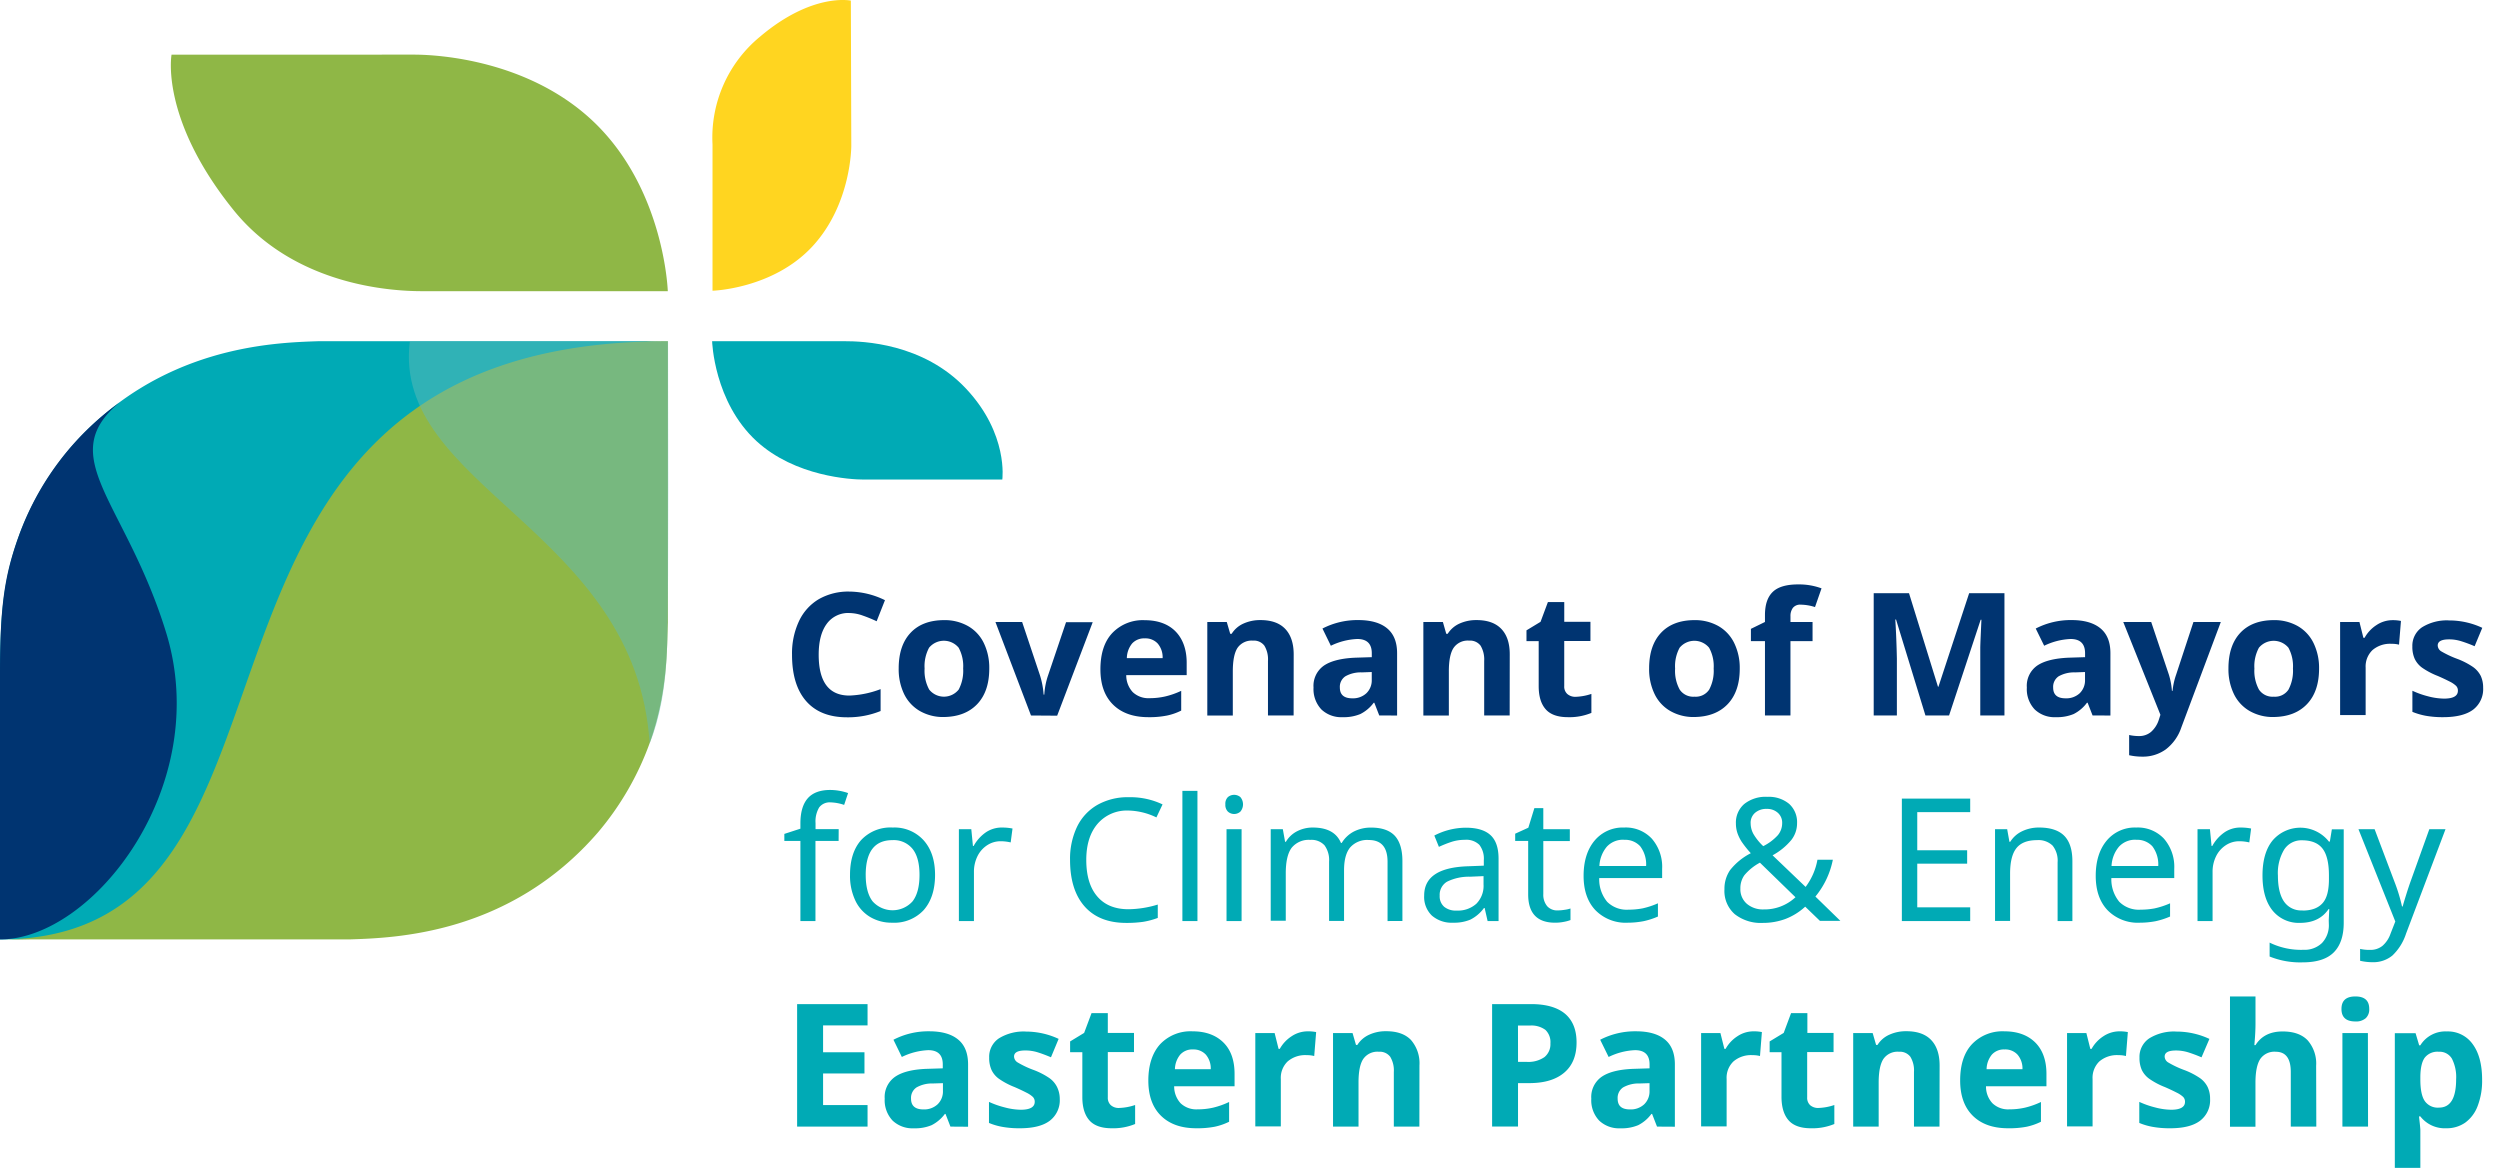 <?xml version="1.0" encoding="UTF-8"?>
<svg xmlns="http://www.w3.org/2000/svg" width="137" height="64" viewBox="0 0 137 64" fill="none">
  <path d="M36.609 18.698H17.456c-2.47.084-8.771.255-13.627 5.877a15.985 15.985 0 00-2.814 4.851C.011 32.195.055 34.591 0 36.069v15.41c38.38 0 17.421-32.781 36.609-32.781z" fill="#00AAB5"></path>
  <path d="M0 51.48h19.153c2.47-.083 8.769-.254 13.624-5.875a15.933 15.933 0 002.814-4.853c.998-2.767.953-5.163 1.009-6.642V18.698C6.858 18.698 19.187 51.48 0 51.48zM32.44 6.587c-3.533-3.29-8.404-3.593-9.742-3.593H9.401s-.65 3.489 3.385 8.502c3.723 4.633 9.893 4.46 10.583 4.46h13.226s-.18-5.663-4.156-9.37z" fill="#8FB746"></path>
  <path d="M46.627.034s-2.106-.459-4.979 1.977a7.157 7.157 0 00-2.602 5.911v8.01s3.317-.096 5.475-2.43c2.158-2.333 2.13-5.53 2.13-5.53L46.627.034z" fill="#FFD520"></path>
  <path d="M52.947 21.306c-2.357-2.517-5.708-2.608-6.654-2.608h-7.269s.093 3.32 2.431 5.474c2.124 1.949 5.196 2.107 5.858 2.107h7.613s.349-2.49-1.979-4.973z" fill="#00AAB5"></path>
  <path opacity=".5" d="M36.609 18.698H22.46c-1.01 7.996 12.413 10.34 13.14 22.053.56-1.4.907-3.145.965-5.53.09-3.617.044-13.51.044-16.523z" fill="#60BBB9"></path>
  <path d="M0 51.48c5.109 0 11.69-8.423 9.102-16.82-2.203-7.17-6.16-9.609-2.55-12.605a15.464 15.464 0 00-5.543 7.371C.273 31.496 0 33.086 0 36.9v14.58zm46.54-17.887a1.449 1.449 0 00-1.242.604c-.29.401-.434.961-.434 1.68 0 1.493.561 2.24 1.683 2.24a5.303 5.303 0 001.71-.353v1.2a4.744 4.744 0 01-1.843.344c-.975 0-1.721-.296-2.238-.888-.516-.591-.774-1.44-.773-2.545a4.163 4.163 0 01.38-1.832 2.754 2.754 0 011.081-1.205 3.247 3.247 0 011.672-.42c.68.007 1.351.168 1.96.472l-.456 1.155a7.762 7.762 0 00-.758-.311 2.25 2.25 0 00-.742-.14zm7.672 3.044c0 .835-.22 1.485-.66 1.948-.44.463-1.053.699-1.839.708a2.558 2.558 0 01-1.298-.325 2.165 2.165 0 01-.866-.927 3.132 3.132 0 01-.301-1.413c0-.836.216-1.485.65-1.948.432-.463 1.051-.697 1.844-.697.453-.009.901.103 1.298.322.375.212.677.533.866.92.212.44.316.924.306 1.412zm-3.544 0c-.025.4.062.798.251 1.151a1.034 1.034 0 001.617 0c.185-.355.27-.754.245-1.153a2.12 2.12 0 00-.247-1.141 1.052 1.052 0 00-1.62 0 2.13 2.13 0 00-.246 1.143zm5.83 2.571l-1.948-5.123h1.463l.98 2.93c.107.342.173.694.198 1.05h.036c.022-.357.09-.71.206-1.05l.987-2.92h1.461l-1.948 5.124-1.435-.01zm6.435.093c-.826 0-1.47-.228-1.933-.684-.464-.456-.696-1.1-.697-1.933 0-.866.216-1.53.65-1.993a2.304 2.304 0 011.78-.704c.726 0 1.3.217 1.691.62.392.402.606.982.606 1.71v.679h-3.312c-.004.343.122.675.353.929a1.243 1.243 0 00.927.335c.291.001.582-.032.866-.097.298-.071.588-.174.866-.305v1.082a3.141 3.141 0 01-.784.273 4.85 4.85 0 01-1.013.088zm-.197-4.318a.889.889 0 00-.697.281c-.183.228-.284.51-.288.801h1.961a1.163 1.163 0 00-.27-.8.912.912 0 00-.706-.282zm8.154 4.225h-1.405v-2.991a1.44 1.44 0 00-.197-.834.717.717 0 00-.628-.277.946.946 0 00-.842.394c-.173.261-.26.694-.26 1.299v2.411H66.16v-5.126h1.067l.189.65h.078c.155-.248.381-.444.649-.563.293-.13.612-.196.933-.19.596 0 1.048.161 1.355.484.307.324.462.789.463 1.397l-.004 3.346zm4.693 0l-.27-.697h-.035c-.191.26-.44.47-.728.617a2.35 2.35 0 01-.974.173 1.577 1.577 0 01-1.162-.422 1.625 1.625 0 01-.433-1.201 1.353 1.353 0 01.572-1.204c.38-.257.958-.401 1.731-.433l.89-.028v-.216c0-.52-.266-.78-.799-.78a3.65 3.65 0 00-1.444.37l-.46-.943a4.173 4.173 0 011.96-.464c.687 0 1.215.15 1.58.45.366.302.55.754.55 1.367v3.413l-.978-.002zm-.411-2.381l-.541.02a1.715 1.715 0 00-.907.216.692.692 0 00-.3.615c0 .394.228.59.678.59.286.014.566-.086.777-.279a.979.979 0 00.293-.742v-.42zm7.557 2.381h-1.396v-2.991a1.466 1.466 0 00-.197-.834.72.72 0 00-.628-.277.942.942 0 00-.849.394c-.176.261-.263.694-.262 1.299v2.411H78v-5.126h1.07l.185.65h.078c.157-.248.383-.444.65-.563.293-.13.612-.196.933-.19.596 0 1.048.161 1.357.484.309.324.463.789.461 1.397l-.004 3.346zm3.6-1.022c.3-.01.595-.063.879-.16v1.041a3.134 3.134 0 01-1.284.234c-.558 0-.965-.143-1.22-.433-.256-.29-.384-.708-.384-1.273v-2.46h-.669v-.592l.771-.467.403-1.083h.896v1.083h1.435v1.05H85.72v2.47a.545.545 0 00.166.432c.123.105.28.161.442.158zm9.009-1.55c0 .836-.22 1.485-.66 1.949-.44.463-1.053.699-1.838.708a2.564 2.564 0 01-1.3-.325 2.137 2.137 0 01-.865-.927 3.131 3.131 0 01-.303-1.413c0-.836.216-1.485.65-1.948.432-.463 1.051-.697 1.841-.697.454-.008.902.103 1.3.322.374.213.675.534.865.92.213.44.32.923.31 1.411zm-3.542 0c-.026.4.06.799.25 1.152a.894.894 0 00.813.39.884.884 0 00.805-.388 2.19 2.19 0 00.245-1.154 2.1 2.1 0 00-.25-1.14 1.048 1.048 0 00-1.616 0c-.187.35-.273.745-.247 1.14zm7.531-1.502h-1.21v4.074H96.72v-4.074h-.77v-.673l.77-.377v-.376c0-.578.144-1.003.433-1.277.285-.271.747-.405 1.379-.405a3.56 3.56 0 011.288.216l-.358 1.026a2.598 2.598 0 00-.779-.132.505.505 0 00-.433.176.734.734 0 00-.132.452v.32h1.21v1.05zm6.187 4.074l-1.61-5.256h-.041a52.39 52.39 0 01.086 2.14v3.116h-1.27v-6.7h1.935l1.587 5.124h.026l1.682-5.123h1.935v6.7h-1.325V35.52c0-.195.026-.717.063-1.559h-.041l-1.732 5.247h-1.295zm9.159 0l-.271-.697h-.037c-.191.26-.44.47-.727.617a2.346 2.346 0 01-.974.173 1.566 1.566 0 01-1.16-.422 1.609 1.609 0 01-.433-1.201 1.35 1.35 0 01.569-1.204c.381-.257.958-.401 1.732-.433l.89-.028v-.216c0-.52-.266-.78-.797-.78a3.642 3.642 0 00-1.444.37l-.463-.943a4.172 4.172 0 011.961-.464c.688 0 1.214.15 1.582.45.368.302.55.754.55 1.367v3.413l-.978-.002zm-.414-2.381l-.541.02a1.734 1.734 0 00-.907.216.694.694 0 00-.298.615c0 .394.227.59.679.59.286.014.565-.086.777-.279a.98.98 0 00.29-.742v-.42zm2.095-2.743h1.531l.968 2.884c.089.289.146.587.168.89h.035a3.82 3.82 0 01.197-.89l.948-2.884h1.5l-2.164 5.78a2.518 2.518 0 01-.851 1.202 2.14 2.14 0 01-1.299.398c-.239 0-.477-.026-.71-.078v-1.108c.18.04.365.06.55.058a.996.996 0 00.649-.227 1.48 1.48 0 00.433-.684l.082-.254-2.037-5.087zm10.731 2.553c0 .835-.22 1.485-.661 1.948-.44.463-1.052.699-1.837.708a2.564 2.564 0 01-1.299-.325 2.152 2.152 0 01-.866-.927 3.125 3.125 0 01-.303-1.413c0-.836.216-1.485.649-1.948.433-.463 1.052-.697 1.842-.697.454-.009.902.103 1.299.322.375.213.676.534.866.92.213.44.319.923.31 1.412zm-3.544 0c-.026.4.061.798.249 1.151a.895.895 0 00.814.39.882.882 0 00.805-.388 2.2 2.2 0 00.245-1.153 2.125 2.125 0 00-.247-1.141 1.053 1.053 0 00-1.619 0c-.187.35-.273.745-.247 1.14zm7.557-2.652c.159-.003.318.012.474.043l-.106 1.299a1.616 1.616 0 00-.414-.046c-.378-.023-.751.1-1.041.345a1.258 1.258 0 00-.292.44 1.252 1.252 0 00-.082.52v2.598h-1.399v-5.1h1.059l.216.866h.067c.156-.282.379-.52.65-.695a1.59 1.59 0 01.868-.27zm4.978 3.701a1.412 1.412 0 01-.547 1.202c-.367.274-.913.412-1.639.413a5.237 5.237 0 01-.955-.076 3.747 3.747 0 01-.736-.216v-1.156c.279.13.569.233.866.307.283.077.574.118.866.124.507 0 .762-.145.762-.433a.363.363 0 00-.102-.268 1.438 1.438 0 00-.348-.234 11.595 11.595 0 00-.649-.305 4.096 4.096 0 01-.866-.457 1.281 1.281 0 01-.403-.485 1.594 1.594 0 01-.128-.671 1.222 1.222 0 01.531-1.056 2.57 2.57 0 011.5-.375c.622.002 1.237.14 1.801.405l-.42 1.008a7.525 7.525 0 00-.721-.27c-.22-.07-.45-.107-.682-.106-.413 0-.619.113-.619.335a.392.392 0 00.199.325c.276.16.566.297.866.407.311.115.607.268.881.455.174.126.316.292.414.485.089.202.133.421.129.642z" fill="#003471"></path>
  <path d="M45.956 46.083h-1.269v4.39h-.825v-4.39h-.88v-.385l.88-.286v-.288c0-.61.134-1.068.4-1.374.268-.306.68-.46 1.237-.46.332.003.662.06.976.17l-.216.649a2.502 2.502 0 00-.747-.139.719.719 0 00-.62.275 1.494 1.494 0 00-.2.866v.325h1.268l-.004.647zm5.285 1.864c0 .822-.216 1.463-.623 1.926a2.205 2.205 0 01-1.732.691 2.29 2.29 0 01-1.21-.318 2.075 2.075 0 01-.812-.914 3.173 3.173 0 01-.283-1.385c0-.818.204-1.456.612-1.914a2.197 2.197 0 011.732-.684 2.153 2.153 0 011.69.7c.416.465.626 1.097.626 1.898zm-3.8 0c0 .634.125 1.113.374 1.442a1.47 1.47 0 002.197 0c.251-.33.377-.808.377-1.442 0-.634-.126-1.108-.38-1.427a1.324 1.324 0 00-1.105-.48c-.975 0-1.462.636-1.464 1.907zm7.452-2.597c.2-.003.398.015.593.053l-.101.762a2.402 2.402 0 00-.546-.065 1.336 1.336 0 00-.74.217c-.23.15-.415.359-.535.606-.13.27-.197.566-.192.866v2.686h-.825V45.44h.68l.09.922h.037c.165-.302.398-.562.682-.757.255-.168.553-.257.857-.256zm6.956-.931a2.111 2.111 0 00-1.702.725c-.412.483-.619 1.143-.619 1.978 0 .866.2 1.533.6 2 .4.47.972.704 1.71.704a5.684 5.684 0 001.608-.256v.732c-.265.1-.54.173-.82.217-.3.04-.604.059-.907.056-.987 0-1.747-.3-2.28-.9-.532-.601-.799-1.451-.8-2.55a4.073 4.073 0 01.383-1.817c.242-.503.63-.921 1.115-1.2a3.38 3.38 0 011.72-.421c.64-.014 1.273.12 1.851.394l-.337.714a3.68 3.68 0 00-1.522-.377zm3.771 6.054h-.825V43.34h.825v7.133zm1.53-6.394a.507.507 0 01.14-.399.533.533 0 01.682 0 .619.619 0 010 .797.513.513 0 01-.682 0 .513.513 0 01-.14-.398zm.89 6.394h-.826V45.44h.825v5.033zm7.998 0v-3.247c0-.794-.34-1.191-1.022-1.193a1.243 1.243 0 00-1.03.41c-.221.272-.332.688-.332 1.246v2.778h-.82V47.22a1.368 1.368 0 00-.249-.894.963.963 0 00-.781-.3 1.203 1.203 0 00-1.022.434c-.215.288-.322.755-.322 1.398v2.598h-.825V45.44h.664l.124.689h.045c.145-.245.356-.444.608-.574.268-.138.565-.209.866-.206.791 0 1.305.281 1.542.842h.045c.159-.265.388-.48.662-.623.295-.148.621-.222.95-.216.57 0 .995.144 1.278.432.283.295.433.762.433 1.407v3.278l-.814.004zm5.483 0l-.162-.714h-.037a2.088 2.088 0 01-.749.638c-.299.121-.62.178-.942.167a1.65 1.65 0 01-1.164-.39 1.419 1.419 0 01-.422-1.1c0-1.02.805-1.554 2.415-1.603l.853-.033v-.296a1.232 1.232 0 00-.246-.847 1.021 1.021 0 00-.793-.273 2.35 2.35 0 00-.755.12c-.227.076-.45.165-.667.266l-.251-.62a3.777 3.777 0 011.719-.43c.607 0 1.059.134 1.355.403.296.268.444.696.446 1.283v3.429h-.6zm-1.701-.574a1.51 1.51 0 001.082-.372 1.39 1.39 0 00.396-1.06v-.455l-.742.032a2.692 2.692 0 00-1.262.275.833.833 0 00-.399.764.757.757 0 00.243.606.99.99 0 00.682.21zm5.541-.009c.127 0 .252-.012.377-.032.11-.013.22-.038.325-.073v.634a1.972 1.972 0 01-.355.097 2.449 2.449 0 01-.49.048c-.982 0-1.474-.517-1.474-1.552v-2.929h-.712v-.396l.721-.329.33-1.072h.49v1.154h1.453v.65h-1.453v2.905a.974.974 0 00.217.669.738.738 0 00.571.227zm3.845.674a2.318 2.318 0 01-1.775-.684c-.433-.457-.65-1.082-.65-1.886 0-.803.202-1.45.602-1.928a2.007 2.007 0 011.621-.717 1.948 1.948 0 011.516.61 2.35 2.35 0 01.565 1.659v.5h-3.447c-.02.471.135.933.433 1.299a1.515 1.515 0 001.17.433c.256 0 .513-.023.766-.07.291-.064.575-.157.848-.279v.725a4.09 4.09 0 01-.784.254 4.609 4.609 0 01-.865.084zm-.217-4.546a1.2 1.2 0 00-.935.381 1.77 1.77 0 00-.407 1.059h2.56a1.634 1.634 0 00-.324-1.083 1.115 1.115 0 00-.883-.352l-.01-.005zm5.511 2.708a1.8 1.8 0 01.308-1.043 3.433 3.433 0 011.136-.927 5.764 5.764 0 01-.502-.63 2.246 2.246 0 01-.232-.476 1.641 1.641 0 01-.082-.517 1.342 1.342 0 01.455-1.072 1.875 1.875 0 011.273-.394c.43-.024.855.113 1.19.386a1.35 1.35 0 01.433 1.063 1.48 1.48 0 01-.314.915 3.505 3.505 0 01-1.028.84l1.81 1.732a3.5 3.5 0 00.649-1.49h.844a4.567 4.567 0 01-.956 2.018l1.37 1.334h-1.12l-.809-.78a3.37 3.37 0 01-1.082.673 3.511 3.511 0 01-1.232.217 2.308 2.308 0 01-1.548-.48 1.691 1.691 0 01-.563-1.369zm2.137 1.11c.65.017 1.28-.224 1.755-.668l-1.948-1.894a2.877 2.877 0 00-.855.692 1.223 1.223 0 00-.216.734 1.046 1.046 0 00.353.827c.255.212.58.322.911.31zm-.701-4.712c.002.21.058.414.162.595.145.24.323.46.528.65.302-.15.575-.355.803-.604.153-.186.236-.42.234-.66a.72.72 0 00-.234-.56.866.866 0 00-.604-.217.93.93 0 00-.65.216.72.72 0 00-.24.58zm12.031 5.349h-3.745v-6.71h3.745v.742h-2.901v2.091h2.734v.734h-2.734v2.392h2.901v.751zm4.79 0v-3.217a1.324 1.324 0 00-.273-.915 1.106 1.106 0 00-.855-.301c-.518 0-.893.144-1.125.433-.233.288-.35.754-.351 1.396v2.598h-.825V45.44h.665l.123.689h.046c.157-.25.382-.45.649-.576a2.11 2.11 0 01.931-.204c.617 0 1.076.15 1.374.448.299.301.451.767.451 1.399v3.277h-.81zm4.513.091a2.32 2.32 0 01-1.775-.684c-.433-.457-.649-1.082-.649-1.885 0-.803.201-1.45.601-1.93a2.008 2.008 0 011.622-.716 1.958 1.958 0 011.515.61c.395.46.597 1.054.565 1.659v.5h-3.446c-.02.471.134.933.433 1.299a1.512 1.512 0 001.169.433c.257 0 .513-.023.766-.07.292-.064.576-.157.849-.279v.725c-.253.11-.515.195-.784.254a4.597 4.597 0 01-.866.084zm-.216-4.546a1.2 1.2 0 00-.935.381c-.249.299-.391.67-.407 1.059h2.56a1.648 1.648 0 00-.324-1.083 1.12 1.12 0 00-.884-.352l-.01-.005zm5.716-.668a2.85 2.85 0 01.591.053l-.099.762a2.407 2.407 0 00-.546-.065 1.336 1.336 0 00-.74.217c-.23.15-.415.359-.535.606a1.91 1.91 0 00-.192.866v2.686h-.825V45.44h.68l.09.922h.037a2.19 2.19 0 01.682-.757c.254-.168.553-.257.857-.256zm4.845 5.086l.029-.619h-.037c-.34.505-.866.756-1.559.756a1.843 1.843 0 01-1.515-.68c-.365-.455-.548-1.094-.548-1.918 0-.824.184-1.462.552-1.916a2.004 2.004 0 011.558-.701 1.998 1.998 0 011.529.76h.052l.11-.67h.65v5.116c0 .721-.183 1.264-.548 1.628-.363.364-.933.545-1.701.545a4.452 4.452 0 01-1.812-.32v-.762a3.908 3.908 0 001.857.394 1.372 1.372 0 001.015-.375 1.413 1.413 0 00.373-1.04l-.005-.198zm-1.443-.537c.508 0 .866-.136 1.108-.409.242-.272.346-.714.346-1.318v-.197c0-.674-.116-1.163-.348-1.468-.233-.304-.607-.457-1.124-.459a1.123 1.123 0 00-.978.503 2.493 2.493 0 00-.346 1.433c0 .623.112 1.099.337 1.426a1.134 1.134 0 001.005.48v.01zm3.071-4.459h.886l1.082 2.864c.175.446.315.905.42 1.372h.037c.028-.114.09-.324.188-.636.097-.312.18-.559.247-.745l1.024-2.855h.887l-2.165 5.73a2.854 2.854 0 01-.751 1.197c-.306.246-.69.375-1.082.362-.23 0-.458-.027-.682-.078V52c.181.04.365.058.55.054.241.008.477-.069.669-.216.206-.18.361-.412.448-.671l.262-.669-2.02-5.059zM47.542 61.738h-3.86v-6.71h3.86v1.164h-2.437v1.472h2.268v1.162h-2.268v1.732h2.437v1.18zm4.542 0l-.27-.695h-.035c-.191.26-.44.47-.728.617-.308.126-.64.184-.974.171a1.58 1.58 0 01-1.162-.422 1.62 1.62 0 01-.433-1.2 1.35 1.35 0 01.572-1.203c.38-.26.954-.404 1.72-.433l.89-.028v-.216c0-.52-.266-.78-.799-.78a3.63 3.63 0 00-1.444.373l-.46-.944a4.147 4.147 0 011.96-.463c.687 0 1.215.149 1.58.448.367.298.55.755.55 1.366v3.416l-.967-.007zm-.411-2.381l-.541.017a1.731 1.731 0 00-.907.217.69.69 0 00-.3.614c0 .394.228.591.678.591.286.014.566-.087.777-.279a.98.98 0 00.293-.742v-.418zm6.402.859a1.412 1.412 0 01-.547 1.2c-.366.277-.912.413-1.639.413a5.23 5.23 0 01-.955-.076 3.49 3.49 0 01-.738-.216v-1.154c.283.13.577.233.88.307.282.077.572.118.865.124.506 0 .762-.148.762-.433a.373.373 0 00-.102-.269 1.44 1.44 0 00-.348-.233 11.356 11.356 0 00-.65-.306 4.087 4.087 0 01-.866-.459 1.26 1.26 0 01-.402-.482 1.594 1.594 0 01-.128-.671 1.217 1.217 0 01.53-1.057c.45-.275.974-.406 1.5-.374.614.004 1.22.14 1.776.4l-.42 1.009c-.258-.11-.498-.2-.721-.27a2.288 2.288 0 00-.682-.104c-.413 0-.62.11-.62.333a.393.393 0 00.2.325c.275.162.565.3.866.409.311.115.607.267.88.454.175.126.317.292.412.485.097.202.147.422.147.645zm3.25.5c.3-.01.597-.064.88-.162v1.041a3.14 3.14 0 01-1.283.234c-.56 0-.968-.145-1.223-.433-.255-.289-.385-.71-.387-1.262v-2.472h-.67v-.591l.769-.468.405-1.082h.892v1.082h1.435v1.05h-1.435v2.48a.545.545 0 00.169.434.65.65 0 00.448.15zm4.235 1.113c-.826 0-1.469-.227-1.934-.682-.466-.455-.697-1.102-.697-1.935 0-.834.216-1.516.65-1.992a2.288 2.288 0 011.779-.703c.725 0 1.287.216 1.692.619.405.402.604.983.604 1.71v.682h-3.31a1.36 1.36 0 00.353.93 1.246 1.246 0 00.927.334c.291.002.582-.03.866-.095a4.46 4.46 0 00.865-.308v1.083a3.392 3.392 0 01-.783.272 5.04 5.04 0 01-1.011.085zm-.187-4.319a.884.884 0 00-.697.284 1.3 1.3 0 00-.29.799h1.963a1.17 1.17 0 00-.27-.8.92.92 0 00-.706-.283zm6.277-.993c.16-.003.319.01.475.041l-.106 1.312a1.609 1.609 0 00-.414-.048c-.378-.023-.751.1-1.041.344a1.244 1.244 0 00-.375.964v2.597h-1.398v-5.115h1.059l.216.866h.067c.156-.281.38-.519.65-.693.257-.172.558-.265.867-.268zm6.13 5.221h-1.398v-2.994c.02-.29-.049-.58-.197-.831a.717.717 0 00-.627-.277.942.942 0 00-.849.392c-.176.26-.263.692-.262 1.299v2.41H73.05v-5.125h1.07l.188.65h.075a1.49 1.49 0 01.65-.561c.293-.132.611-.197.933-.19.596 0 1.048.16 1.357.482.33.387.497.888.463 1.396l-.004 3.349zm8.616-4.611c0 .722-.225 1.273-.676 1.654-.45.381-1.082.574-1.922.574h-.61v2.38h-1.42v-6.71h2.138c.814 0 1.432.176 1.855.526.425.36.635.881.635 1.576zm-3.208 1.063h.467c.347.026.692-.066.98-.26a.91.91 0 00.328-.753.928.928 0 00-.273-.738 1.284 1.284 0 00-.855-.238h-.65l.003 1.99zm7.617 3.548l-.27-.695h-.038c-.19.26-.438.471-.725.617-.309.126-.64.184-.974.171a1.578 1.578 0 01-1.162-.422 1.611 1.611 0 01-.433-1.2 1.35 1.35 0 01.571-1.203c.381-.26.958-.404 1.732-.433l.89-.028v-.216c0-.52-.267-.78-.8-.78a3.62 3.62 0 00-1.443.373l-.463-.944a4.162 4.162 0 011.963-.463c.686 0 1.215.149 1.58.448.366.298.55.755.55 1.366v3.415l-.978-.006zm-.412-2.381l-.54.017a1.731 1.731 0 00-.908.217.691.691 0 00-.298.614c0 .394.216.591.677.591.286.014.565-.087.777-.279a.981.981 0 00.293-.742v-.418zm5.687-2.84c.159-.004.317.01.472.04l-.104 1.313a1.609 1.609 0 00-.413-.048c-.379-.023-.751.1-1.041.344a1.234 1.234 0 00-.375.964v2.597h-1.398v-5.115h1.058l.217.866h.067c.156-.281.379-.519.65-.693.256-.172.558-.265.867-.268zm3.563 4.199c.3-.01.596-.064.879-.162v1.041a3.13 3.13 0 01-1.283.234c-.559 0-.966-.145-1.221-.433-.256-.289-.386-.71-.392-1.262v-2.472h-.65v-.591l.771-.468.403-1.082h.894v1.082h1.435v1.05h-1.446v2.48a.549.549 0 00.167.434.662.662 0 00.443.15zm6.641 1.022h-1.398v-2.994c.021-.29-.048-.58-.197-.831a.718.718 0 00-.628-.277.944.944 0 00-.848.392c-.173.26-.262.692-.262 1.299v2.41h-1.396v-5.125h1.067l.188.65h.078c.156-.248.382-.443.65-.561a2.18 2.18 0 01.932-.19c.598 0 1.05.16 1.358.482.307.322.462.787.463 1.396l-.007 3.349zm3.763.091c-.825 0-1.47-.227-1.933-.682-.463-.454-.696-1.1-.697-1.935 0-.866.216-1.53.649-1.992a2.302 2.302 0 011.782-.703c.723 0 1.288.216 1.691.619.402.403.606.983.606 1.71v.682h-3.312c-.007.344.12.677.353.93a1.237 1.237 0 00.926.334c.291.002.582-.03.866-.095.298-.072.589-.175.866-.308v1.083a3.353 3.353 0 01-.784.273c-.334.062-.673.09-1.013.084zm-.197-4.319a.886.886 0 00-.697.284 1.299 1.299 0 00-.288.799h1.966a1.162 1.162 0 00-.271-.799.912.912 0 00-.71-.284zm6.284-.993c.158-.003.316.01.472.041l-.104 1.312a1.626 1.626 0 00-.414-.048c-.379-.023-.752.1-1.043.344a1.246 1.246 0 00-.372.964v2.597h-1.399v-5.115h1.059l.216.866h.07a1.95 1.95 0 01.649-.693c.257-.171.557-.264.866-.268zm4.978 3.699a1.406 1.406 0 01-.547 1.2c-.366.277-.912.413-1.639.413a5.202 5.202 0 01-.954-.076 3.49 3.49 0 01-.739-.216v-1.154c.283.13.577.233.879.307.283.077.574.118.866.124.507 0 .76-.148.76-.433a.374.374 0 00-.1-.269 1.435 1.435 0 00-.348-.233 11.272 11.272 0 00-.65-.306 4.079 4.079 0 01-.865-.459 1.286 1.286 0 01-.405-.482 1.593 1.593 0 01-.126-.671 1.22 1.22 0 01.531-1.056 2.573 2.573 0 011.5-.375 4.272 4.272 0 011.801.402l-.433 1.01a7.62 7.62 0 00-.719-.271 2.284 2.284 0 00-.684-.104c-.411 0-.617.11-.617.333a.393.393 0 00.199.325c.276.162.566.3.866.409.311.115.607.267.881.454.175.126.316.293.411.485.091.202.137.422.132.643zm5.821 1.522h-1.398v-2.994c0-.74-.275-1.108-.825-1.108a.938.938 0 00-.849.398c-.173.266-.262.697-.262 1.299v2.411h-1.396v-7.139h1.398v1.46c0 .112 0 .378-.03.798l-.032.411h.062c.312-.5.806-.75 1.485-.75.602 0 1.059.16 1.371.484.333.385.501.886.467 1.394l.009 3.336zm1.38-6.448c0-.457.253-.685.761-.685s.762.228.76.684a.654.654 0 01-.19.507.803.803 0 01-.57.18c-.509 0-.763-.23-.761-.687zm1.456 6.448h-1.405v-5.126h1.397l.008 5.126zm4.281.091a1.695 1.695 0 01-1.415-.65h-.074c.05.433.074.676.074.743V64h-1.399v-7.382h1.137l.197.665h.065a1.61 1.61 0 011.452-.76 1.662 1.662 0 011.42.702c.342.467.513 1.117.513 1.948.011.485-.071.969-.24 1.424-.132.368-.37.689-.684.922-.307.211-.673.32-1.046.31zm-.411-4.193a.884.884 0 00-.758.318c-.158.212-.241.563-.246 1.052v.152c0 .55.081.943.244 1.181a.867.867 0 00.777.358c.627 0 .94-.517.94-1.55a2.227 2.227 0 00-.232-1.134.787.787 0 00-.725-.377z" fill="#00AAB5"></path>
</svg>
